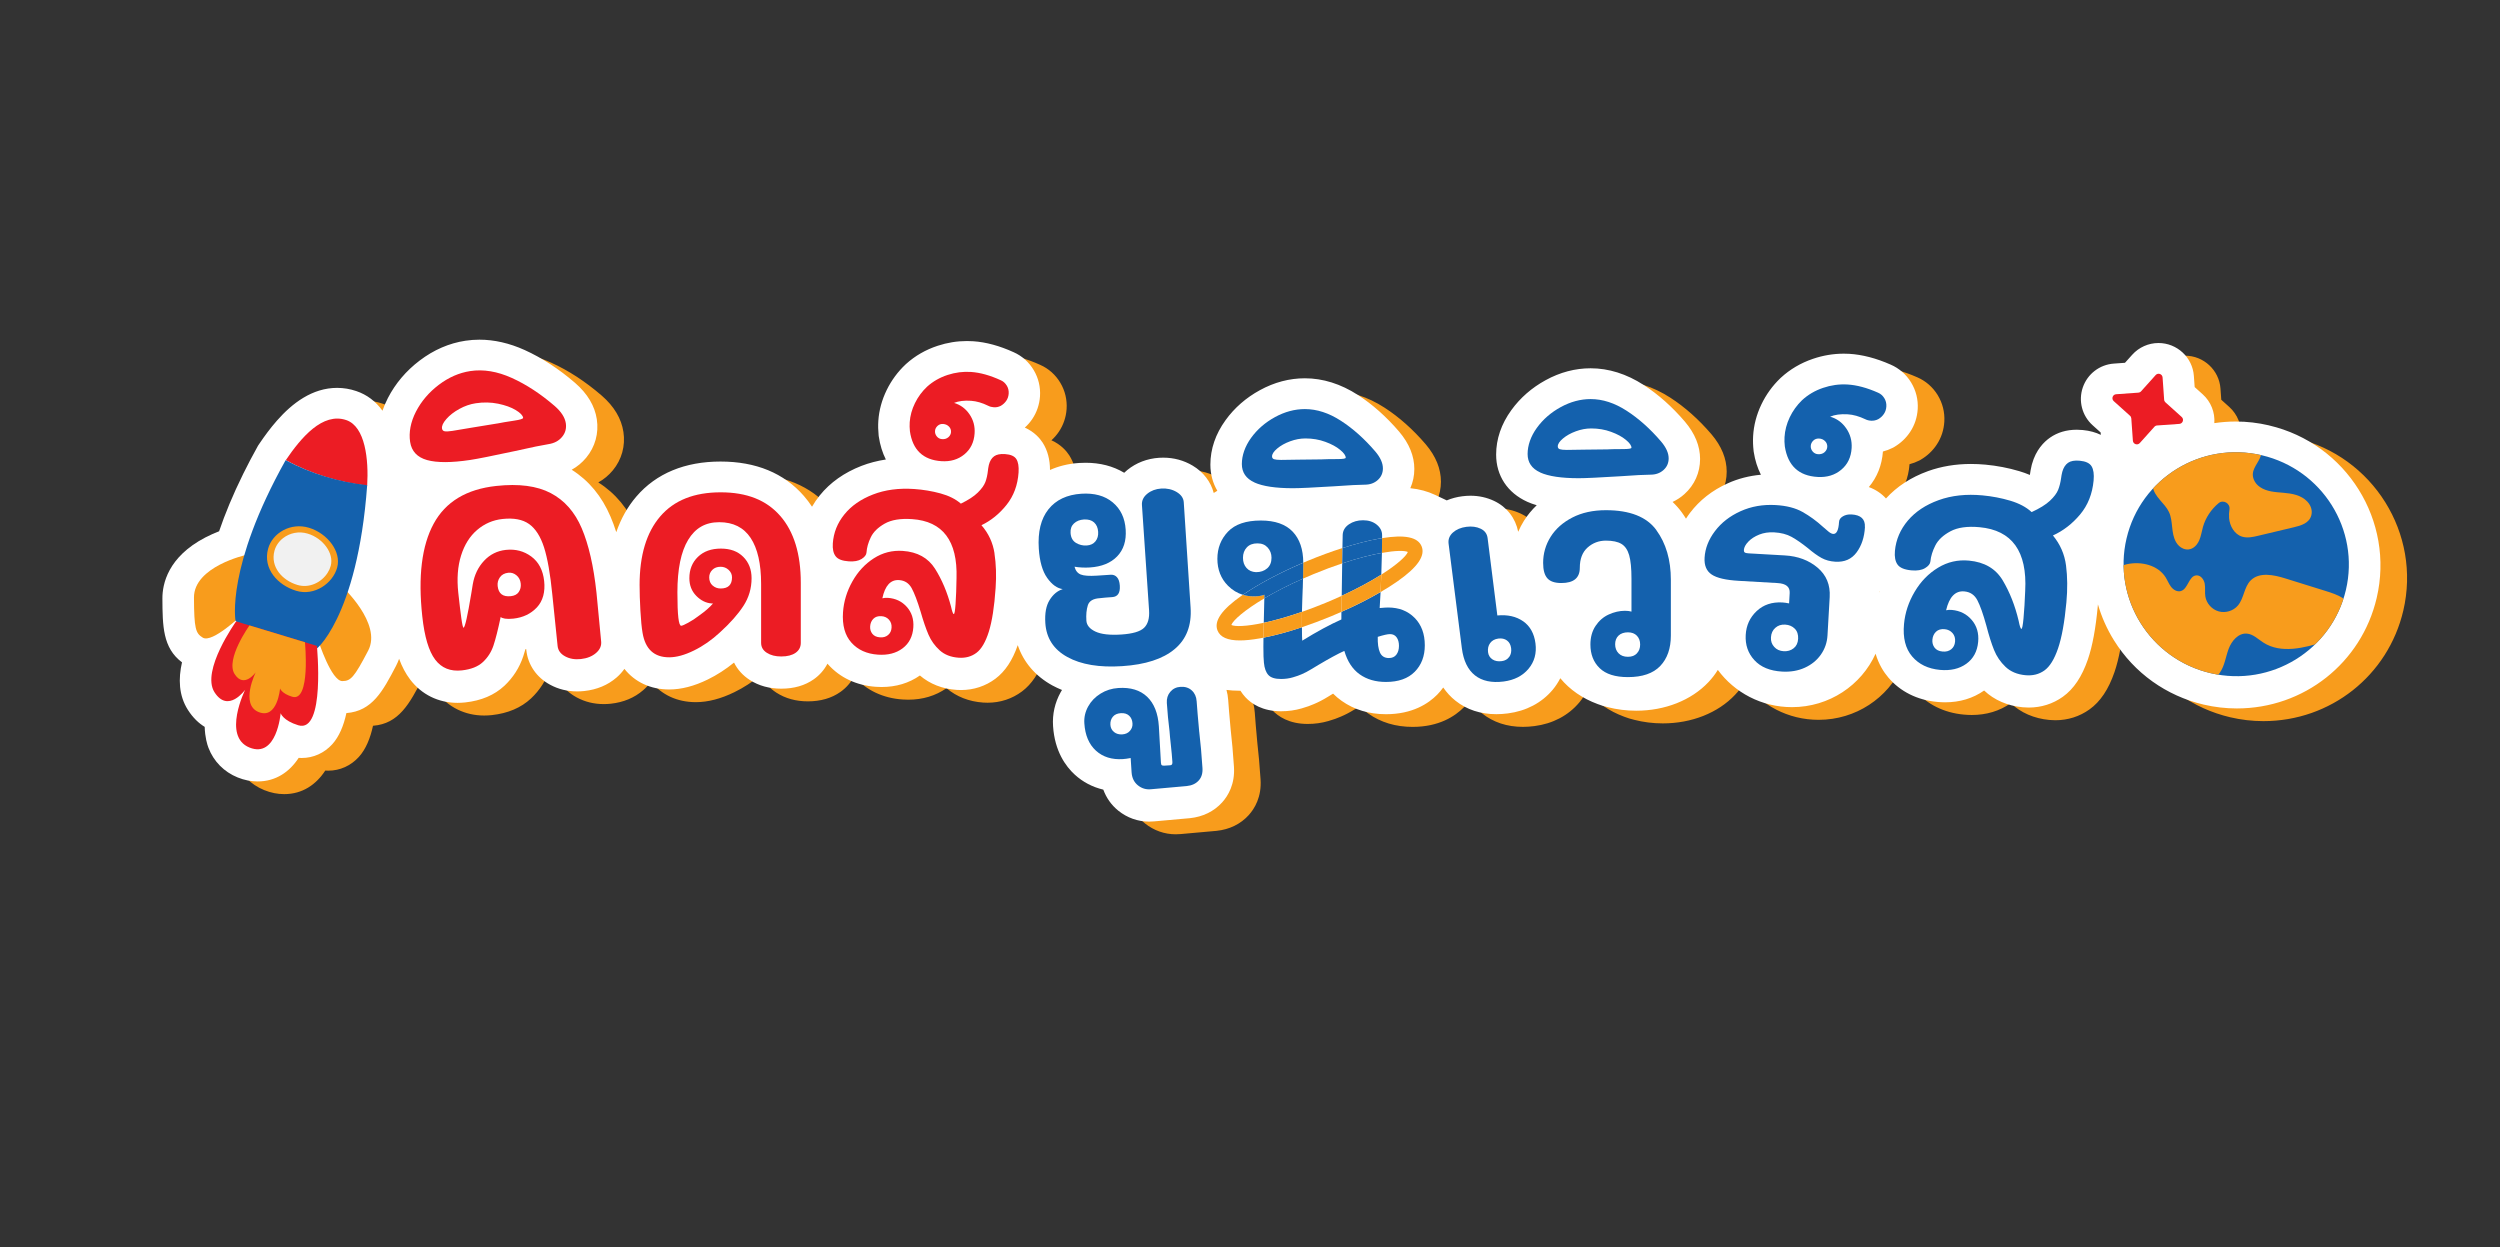 <?xml version="1.0" encoding="UTF-8"?>
<svg xmlns="http://www.w3.org/2000/svg" version="1.1" xmlns:xlink="http://www.w3.org/1999/xlink" viewBox="0 100 841.89 420">
  <rect x="0" y="100" width="841.89" height="420" fill="#333333" stroke="none"/>
  <defs>
    <style>
      .cls-1 {
        fill: #fff;
      }

      .cls-2 {
        fill: none;
      }

      .cls-3 {
        fill: #f1f1f1;
      }

      .cls-4 {
        fill: #f89c1c;
      }

      .cls-5 {
        fill: #1461ad;
      }

      .cls-6 {
        fill: #ec1c24;
      }

      .cls-7 {
        clip-path: url(#clippath);
      }
    </style>
    <clipPath id="clippath">
      <ellipse class="cls-2" cx="753.08" cy="290.02" rx="37.69" ry="37.94" transform="translate(298.62 956.88) rotate(-76.79)"/>
    </clipPath>
  </defs>
  <!-- Generator: Adobe Illustrator 28.7.2, SVG Export Plug-In . SVG Version: 1.2.0 Build 154)  -->
  <g>
    <g id="Layer_1">
      <g>
        <path class="cls-4" d="M773.07,247.52c-3.67-.86-7.44-1.3-11.18-1.3-2.46,0-4.87.19-7.24.54.26-3.61-1.14-7.21-3.92-9.71l-2.7-2.43-.27-3.76c-.44-6.22-5.67-11.08-11.91-11.08-3.37,0-6.6,1.44-8.86,3.96l-2.43,2.7-3.76.27c-4.78.34-8.88,3.49-10.44,8.02s-.26,9.54,3.3,12.74l2.7,2.43.06.81c-1.64-.79-3.65-1.4-6.1-1.63-.68-.06-1.35-.1-1.99-.1-3.46,0-6.49.9-9.01,2.66-2.04,1.42-4.75,4.12-6.07,8.87l-.1.37c-.3,1.26-.49,2.29-.6,3.19,0,.05-.01.09-.02.14-1.14-.48-2.33-.91-3.58-1.28-3.66-1.09-7.49-1.83-11.38-2.19-1.65-.15-3.3-.23-4.89-.23-5.14,0-10.01.81-14.45,2.41-5.74,2.07-10.49,5.18-14.16,9.21-1.51-1.68-3.47-2.99-5.77-3.84,2.78-3.29,4.41-7.36,4.74-11.97,1.11-.28,2.19-.69,3.24-1.22l.28-.14.27-.16c2.18-1.28,3.99-2.98,5.38-5.08,1.53-2.31,2.38-4.92,2.55-7.74.18-3.15-.59-6.23-2.23-8.92-1.65-2.7-4.03-4.77-6.87-6-4.88-2.16-9.58-3.38-13.97-3.64-.61-.04-1.22-.05-1.83-.05-3.5,0-6.99.58-10.39,1.74-4.1,1.39-7.74,3.54-10.82,6.38l-.16.15c-2.65,2.55-4.8,5.52-6.39,8.85-1.63,3.42-2.56,6.99-2.77,10.62-.09,1.62-.04,3.3.16,4.98l.02.19.03.19c.44,2.83,1.26,5.4,2.41,7.67-3.92.35-7.68,1.31-11.19,2.9-5.21,2.35-9.48,5.71-12.7,9.96-.48.63-.92,1.28-1.34,1.93-.46-.74-.94-1.48-1.46-2.19-.92-1.25-1.94-2.39-3.05-3.44,1.44-.68,2.79-1.55,3.99-2.64,3.4-3.04,5.27-7.24,5.27-11.83,0-4.34-1.71-8.56-5.11-12.57-4.31-5.03-8.97-9.18-13.87-12.34-5.78-3.74-11.8-5.63-17.88-5.63-5.19,0-10.29,1.34-15.14,4-4.67,2.55-8.56,5.95-11.56,10.09-3.4,4.7-5.12,9.74-5.12,14.99,0,7.08,3.82,12.86,10.49,15.88.98.44,2.04.83,3.18,1.16-1.66,1.58-3.12,3.33-4.32,5.27-.74,1.19-1.38,2.41-1.92,3.67-.9-4.59-3.8-8.35-8.13-10.4-2.44-1.15-5.1-1.74-7.93-1.74-.9,0-1.83.06-2.76.18-1.88.24-3.63.71-5.24,1.39l-3.91-1.85c-2.54-1.2-5.3-1.95-8.36-2.26.88-2,1.35-4.18,1.35-6.47,0-4.34-1.71-8.56-5.11-12.57-4.31-5.03-8.98-9.18-13.87-12.34-5.78-3.74-11.8-5.63-17.88-5.63-5.19,0-10.29,1.34-15.14,4-4.67,2.55-8.56,5.94-11.56,10.09-3.4,4.7-5.12,9.74-5.12,14.99,0,3.25.82,6.23,2.34,8.79-.41.24-.81.49-1.21.75-.98-3.76-3.45-7.03-7.09-9.2-2.99-1.78-6.32-2.69-9.9-2.69-.46,0-.92.01-1.38.04-4.05.26-7.76,1.69-10.75,4.13-.36.29-.7.6-1.03.92-3.74-2.24-8.1-3.37-13.02-3.37-.7,0-1.42.02-2.15.07-3.89.25-7.13,1.15-9.82,2.36-.01-3.55-.83-6.63-2.45-9.17-.95-1.48-2.81-3.66-6.03-5.1.94-.85,1.78-1.81,2.5-2.87,1.52-2.24,2.42-4.88,2.61-7.64.21-3.11-.51-6.17-2.11-8.85-1.6-2.69-3.93-4.77-6.74-6.02-4.74-2.16-9.32-3.41-13.61-3.7-.71-.05-1.43-.07-2.14-.07-3.31,0-6.62.53-9.84,1.59-4.03,1.32-7.62,3.38-10.66,6.13l-.16.15c-2.63,2.47-4.76,5.36-6.35,8.6-1.63,3.33-2.59,6.82-2.83,10.38-.11,1.59-.07,3.23.1,4.88l.02.2.03.2c.42,2.87,1.23,5.46,2.38,7.76-2.87.44-5.62,1.15-8.21,2.15-5.81,2.26-10.54,5.6-14.04,9.94-.99,1.22-1.85,2.49-2.61,3.81-.83-1.26-1.73-2.47-2.72-3.6-6.69-7.7-16.14-11.61-28.09-11.61s-21.64,3.97-28.35,11.79c-2.93,3.41-5.18,7.42-6.76,11.99-.59-1.84-1.22-3.57-1.92-5.2-2.94-6.9-7.34-12.2-13.09-15.82,1.87-1.03,3.51-2.4,4.89-4.06,3.01-3.64,4.28-8.24,3.57-12.94-.68-4.49-3.12-8.6-7.31-12.24-5.48-4.73-11.2-8.46-17-11.08-5.12-2.31-10.24-3.48-15.21-3.48-1.58,0-3.16.12-4.7.35-5.51.83-10.7,3.08-15.44,6.68-4.57,3.47-8.16,7.71-10.69,12.61-.73,1.42-1.34,2.85-1.83,4.28-2.27-3.15-5.21-5.39-8.81-6.61-2.1-.72-4.27-1.08-6.46-1.08-8.39,0-15.13,5.18-20.28,11.04-2.23,2.53-4.16,5.19-5.8,7.6l-.55.81c-1.83,3.28-3.48,6.42-4.97,9.44-3.57,7.21-6.2,13.68-8.15,19.4-1.46.57-3.05,1.26-4.66,2.1-12.6,6.57-14.45,15.69-14.43,20.54.05,9.22.09,16.63,6.6,21.5-1.26,5.49-1.12,11.17,1.99,16.02,1.74,2.72,3.71,4.53,5.65,5.71.1,3.52.85,5.95,1.27,7.05,1.75,4.58,5.24,8.12,9.83,9.98,2.23.9,4.48,1.35,6.7,1.35,6.19,0,10.79-3.24,13.85-7.94.34.02.68.04,1.02.04h0c3.92,0,7.58-1.65,10.29-4.63,2.36-2.61,3.86-6.3,4.76-10.49,8.74-.68,12.29-7.43,16.71-15.89.42-.8.74-1.59,1.04-2.39.99,2.7,2.21,4.98,3.68,6.93,3.86,5.1,9.54,7.9,15.99,7.9.84,0,1.71-.05,2.58-.14,5.43-.59,9.87-2.48,13.23-5.63,2.92-2.75,5.05-6.08,6.33-9.91.24-.72.48-1.51.73-2.38.09-.02.17-.04.26-.06l.04.39c.53,4.93,3.45,9.17,8.01,11.63,2.76,1.5,5.83,2.25,9.11,2.25.78,0,1.58-.04,2.39-.13,4.26-.46,7.92-1.99,10.87-4.54,1.03-.88,1.91-1.87,2.65-2.92,3.51,4.42,8.77,6.94,15.1,6.94,4.06,0,8.43-1.13,12.99-3.37,3.09-1.51,6.04-3.42,8.83-5.69,1.15,2.34,2.96,4.36,5.32,5.87,3.01,1.94,6.57,2.92,10.58,2.92,4.31,0,8-1.07,10.99-3.19,1.97-1.4,3.51-3.19,4.57-5.23.07.07.13.16.2.23,4.02,4.5,9.59,7.11,16.11,7.56.66.04,1.3.07,1.92.07,4.89,0,9.23-1.31,12.9-3.88,3.33,2.85,7.59,4.53,12.36,4.85.5.03,1,.05,1.48.05,4.27,0,8.27-1.32,11.59-3.81,3.29-2.47,5.75-6.19,7.52-11.31,1.93,5.72,5.91,10.41,11.63,13.56,1.04.57,2.14,1.07,3.27,1.54-.14.24-.29.48-.43.72-1.98,3.57-2.85,7.43-2.58,11.47.55,8.45,4.27,13.54,7.31,16.32,2.72,2.49,5.98,4.2,9.61,5.05,1.01,2.77,2.72,5.2,5.04,7.08,3,2.41,6.59,3.69,10.4,3.69.56,0,1.13-.03,1.7-.08l12.04-1.08c4.34-.45,8.08-2.27,10.82-5.29,2.03-2.24,4.38-6.15,4-12-.3-4.56-.67-8.78-1.11-12.57-.42-4.49-.69-7.82-.83-9.9-.08-1.19-.28-2.34-.58-3.43,1.35.17,2.75.27,4.22.27h0c.16,0,.32,0,.48,0,.5.79,1.06,1.53,1.69,2.21,2,2.15,5.7,4.71,12.01,4.71,2.4,0,4.74-.33,6.96-.98,1.68-.49,2.99-.95,4.1-1.45,1.51-.63,3.05-1.43,4.7-2.45.76-.47,1.33-.82,1.74-1.06.89.89,1.84,1.69,2.87,2.42,4.22,3,9.26,4.51,14.96,4.51,8.88,0,14.27-3.58,17.24-6.59.74-.75,1.4-1.56,2.02-2.4,1.16,1.68,2.53,3.18,4.13,4.45,3.79,3.01,8.42,4.53,13.75,4.53,1.25,0,2.55-.09,3.87-.26,6.18-.8,11.41-3.55,15.11-7.96,1.02-1.22,1.86-2.53,2.56-3.89,3.16,3.84,7.49,6.83,12.58,8.7,1.08.42,2.21.77,3.41,1.05,3.02.77,6.23,1.19,9.57,1.19,9.7,0,18.57-3.51,24.34-9.63,1.22-1.29,2.27-2.66,3.15-4.11,5.6,7.59,14.69,12.54,24.97,12.54,12.56,0,23.36-7.39,28.16-17.99,1.05,3.55,2.73,6.19,4.3,8.03,4.04,4.74,9.73,7.58,16.45,8.2.9.08,1.8.13,2.66.13,4.96,0,9.38-1.33,13.14-3.97,3.4,3.22,7.89,5.16,12.97,5.64.69.06,1.38.1,2.06.1,4.18,0,8.14-1.25,11.47-3.63,3.68-2.63,6.44-6.76,8.45-12.61,1.53-4.49,2.62-10.37,3.33-17.97.02-.18.02-.36.04-.54,1.23,4.23,3.04,8.33,5.44,12.17,6.84,10.96,17.55,18.62,30.16,21.58,3.67.86,7.44,1.3,11.18,1.3,22.59,0,41.96-15.3,47.1-37.21,6.08-25.92-10.16-51.98-36.21-58.09ZM641.99,303.74c-.03-.1-.06-.21-.09-.31.05.04.1.09.15.13-.02.06-.04.12-.06.18Z"/>
        <path class="cls-1" d="M764.11,243.25c-3.67-.86-7.44-1.3-11.18-1.3-2.46,0-4.87.19-7.24.54.26-3.61-1.14-7.21-3.92-9.71l-2.7-2.43-.27-3.76c-.44-6.22-5.67-11.08-11.91-11.08-3.37,0-6.6,1.44-8.86,3.96l-2.43,2.7-3.76.27c-4.78.34-8.88,3.49-10.44,8.02s-.26,9.54,3.3,12.74l2.7,2.43.06.81c-1.64-.79-3.65-1.4-6.1-1.63-.68-.06-1.35-.1-1.99-.1-3.46,0-6.49.9-9.01,2.66-2.04,1.42-4.75,4.12-6.07,8.87l-.1.37c-.3,1.26-.49,2.29-.6,3.19,0,.05-.01.09-.02.14-1.14-.48-2.33-.91-3.58-1.28-3.66-1.09-7.49-1.83-11.38-2.19-1.65-.15-3.3-.23-4.89-.23-5.14,0-10.01.81-14.45,2.41-5.74,2.07-10.49,5.18-14.16,9.21-1.51-1.68-3.47-2.99-5.77-3.84,2.78-3.29,4.41-7.36,4.74-11.97,1.11-.28,2.19-.69,3.24-1.22l.28-.14.27-.16c2.18-1.28,3.99-2.98,5.38-5.08,1.53-2.31,2.38-4.92,2.55-7.74.18-3.15-.59-6.23-2.23-8.92-1.65-2.7-4.03-4.77-6.87-6-4.88-2.16-9.58-3.38-13.97-3.64-.61-.04-1.22-.05-1.83-.05-3.5,0-6.99.58-10.39,1.74-4.1,1.39-7.74,3.54-10.82,6.38l-.16.15c-2.65,2.55-4.8,5.52-6.39,8.85-1.63,3.42-2.56,6.99-2.77,10.62-.09,1.62-.04,3.3.16,4.98l.02.19.03.19c.44,2.83,1.26,5.4,2.41,7.67-3.92.35-7.68,1.31-11.19,2.9-5.21,2.35-9.48,5.71-12.7,9.96-.48.63-.92,1.28-1.34,1.93-.46-.74-.94-1.48-1.46-2.19-.92-1.25-1.94-2.39-3.05-3.44,1.44-.68,2.79-1.55,3.99-2.64,3.4-3.04,5.27-7.24,5.27-11.83,0-4.34-1.71-8.56-5.11-12.57-4.31-5.03-8.97-9.18-13.87-12.34-5.78-3.74-11.8-5.63-17.88-5.63-5.19,0-10.29,1.34-15.14,4-4.67,2.55-8.56,5.95-11.56,10.09-3.4,4.7-5.12,9.74-5.12,14.99,0,7.08,3.82,12.86,10.49,15.88.98.44,2.04.83,3.18,1.16-1.66,1.58-3.12,3.33-4.32,5.27-.74,1.19-1.38,2.41-1.92,3.67-.9-4.59-3.8-8.35-8.13-10.4-2.44-1.15-5.1-1.74-7.93-1.74-.9,0-1.83.06-2.76.18-1.88.24-3.63.71-5.24,1.39l-3.91-1.85c-2.54-1.2-5.3-1.95-8.36-2.26.88-2,1.35-4.18,1.35-6.47,0-4.34-1.71-8.56-5.11-12.57-4.31-5.03-8.98-9.18-13.87-12.34-5.78-3.74-11.8-5.63-17.88-5.63-5.19,0-10.29,1.34-15.14,4-4.67,2.55-8.56,5.94-11.56,10.09-3.4,4.7-5.12,9.74-5.12,14.99,0,3.25.82,6.23,2.34,8.79-.41.24-.81.49-1.21.75-.98-3.76-3.45-7.03-7.09-9.2-2.99-1.78-6.32-2.69-9.9-2.69-.46,0-.92.01-1.38.04-4.05.26-7.76,1.69-10.75,4.13-.36.29-.7.6-1.03.92-3.74-2.24-8.1-3.37-13.02-3.37-.7,0-1.42.02-2.15.07-3.89.25-7.13,1.15-9.82,2.36-.01-3.55-.83-6.63-2.45-9.17-.95-1.48-2.81-3.66-6.03-5.1.94-.85,1.78-1.81,2.5-2.87,1.52-2.24,2.42-4.88,2.61-7.64.21-3.11-.51-6.17-2.11-8.85-1.6-2.69-3.93-4.77-6.74-6.02-4.74-2.16-9.32-3.41-13.61-3.7-.71-.05-1.43-.07-2.14-.07-3.31,0-6.62.53-9.84,1.59-4.03,1.32-7.62,3.38-10.66,6.13l-.16.15c-2.63,2.47-4.76,5.36-6.35,8.6-1.63,3.33-2.59,6.82-2.83,10.38-.11,1.59-.07,3.23.1,4.88l.02.2.03.2c.42,2.87,1.23,5.46,2.38,7.76-2.87.44-5.62,1.15-8.21,2.15-5.81,2.26-10.54,5.6-14.04,9.94-.99,1.22-1.85,2.49-2.61,3.81-.83-1.26-1.73-2.47-2.72-3.6-6.69-7.7-16.14-11.61-28.09-11.61s-21.64,3.97-28.35,11.79c-2.93,3.41-5.18,7.42-6.76,11.99-.59-1.84-1.22-3.57-1.92-5.2-2.94-6.9-7.34-12.2-13.09-15.82,1.87-1.03,3.51-2.4,4.89-4.06,3.01-3.64,4.28-8.24,3.57-12.94-.68-4.49-3.12-8.6-7.31-12.24-5.48-4.73-11.2-8.46-17-11.08-5.12-2.31-10.24-3.48-15.21-3.48-1.58,0-3.16.12-4.7.35-5.51.83-10.7,3.08-15.44,6.68-4.57,3.47-8.16,7.71-10.69,12.61-.73,1.42-1.34,2.85-1.83,4.28-2.27-3.15-5.21-5.39-8.81-6.61-2.1-.72-4.27-1.08-6.46-1.08-8.39,0-15.13,5.18-20.28,11.04-2.23,2.53-4.16,5.19-5.8,7.6l-.55.81c-1.83,3.28-3.48,6.42-4.97,9.44-3.57,7.21-6.2,13.68-8.15,19.4-1.46.57-3.05,1.26-4.66,2.1-12.6,6.57-14.45,15.69-14.43,20.54.05,9.22.09,16.63,6.6,21.5-1.26,5.49-1.12,11.17,1.99,16.02,1.74,2.72,3.71,4.53,5.65,5.71.1,3.52.85,5.95,1.27,7.05,1.75,4.58,5.24,8.12,9.83,9.98,2.23.9,4.48,1.35,6.7,1.35,6.19,0,10.79-3.24,13.85-7.94.34.02.68.04,1.02.04h0c3.92,0,7.58-1.65,10.29-4.63,2.36-2.61,3.86-6.3,4.76-10.49,8.74-.68,12.29-7.43,16.71-15.89.42-.8.74-1.59,1.04-2.39.99,2.7,2.21,4.98,3.68,6.93,3.86,5.1,9.54,7.9,15.99,7.9.84,0,1.71-.05,2.58-.14,5.43-.59,9.87-2.48,13.23-5.63,2.92-2.75,5.05-6.08,6.33-9.91.24-.72.48-1.51.73-2.38.09-.02.17-.04.26-.06l.04.39c.53,4.93,3.45,9.17,8.01,11.63,2.76,1.5,5.83,2.25,9.11,2.25.78,0,1.58-.04,2.39-.13,4.26-.46,7.92-1.99,10.87-4.54,1.03-.88,1.91-1.87,2.65-2.92,3.51,4.42,8.77,6.94,15.1,6.94,4.06,0,8.43-1.13,12.99-3.37,3.09-1.51,6.04-3.42,8.83-5.69,1.15,2.34,2.96,4.36,5.32,5.87,3.01,1.94,6.57,2.92,10.58,2.92,4.31,0,8-1.07,10.99-3.19,1.97-1.4,3.51-3.19,4.57-5.23.07.07.13.16.2.23,4.02,4.5,9.59,7.11,16.11,7.56.66.04,1.3.07,1.92.07,4.89,0,9.23-1.31,12.9-3.88,3.33,2.85,7.59,4.53,12.36,4.85.5.03,1,.05,1.48.05,4.27,0,8.27-1.32,11.59-3.81,3.29-2.47,5.75-6.19,7.52-11.31,1.93,5.72,5.91,10.41,11.63,13.56,1.04.57,2.14,1.07,3.27,1.54-.14.24-.29.48-.43.72-1.98,3.57-2.85,7.43-2.58,11.47.55,8.45,4.27,13.54,7.31,16.32,2.72,2.49,5.98,4.2,9.61,5.05,1.01,2.77,2.72,5.2,5.04,7.08,3,2.41,6.59,3.69,10.4,3.69.56,0,1.13-.03,1.7-.08l12.04-1.08c4.34-.45,8.08-2.27,10.82-5.29,2.03-2.24,4.38-6.15,4-12-.3-4.56-.67-8.78-1.11-12.57-.42-4.49-.69-7.82-.83-9.9-.08-1.19-.28-2.34-.58-3.43,1.35.17,2.75.27,4.22.27h0c.16,0,.32,0,.48,0,.5.79,1.06,1.53,1.69,2.21,2,2.15,5.7,4.71,12.01,4.71,2.4,0,4.74-.33,6.96-.98,1.68-.49,2.99-.95,4.1-1.45,1.51-.63,3.05-1.43,4.7-2.45.76-.47,1.33-.82,1.74-1.06.89.89,1.84,1.69,2.87,2.42,4.22,3,9.26,4.51,14.96,4.51,8.88,0,14.27-3.58,17.24-6.59.74-.75,1.4-1.56,2.02-2.4,1.16,1.68,2.53,3.18,4.13,4.45,3.79,3.01,8.42,4.53,13.75,4.53,1.25,0,2.55-.09,3.87-.26,6.18-.8,11.41-3.55,15.11-7.96,1.02-1.22,1.86-2.53,2.56-3.89,3.16,3.84,7.49,6.83,12.58,8.7,1.08.42,2.21.77,3.41,1.05,3.02.77,6.23,1.19,9.57,1.19,9.7,0,18.57-3.51,24.34-9.63,1.22-1.29,2.27-2.66,3.15-4.11,5.6,7.59,14.69,12.54,24.97,12.54,12.56,0,23.36-7.39,28.16-17.99,1.05,3.55,2.73,6.19,4.3,8.03,4.04,4.74,9.73,7.58,16.45,8.2.9.08,1.8.13,2.66.13,4.96,0,9.38-1.33,13.14-3.97,3.4,3.22,7.89,5.16,12.97,5.64.69.06,1.38.1,2.06.1,4.18,0,8.14-1.25,11.47-3.63,3.68-2.63,6.44-6.76,8.45-12.61,1.53-4.49,2.62-10.37,3.33-17.97.02-.18.02-.36.04-.54,1.23,4.23,3.04,8.33,5.44,12.17,6.84,10.96,17.55,18.62,30.16,21.58,3.67.86,7.44,1.3,11.18,1.3,22.59,0,41.96-15.3,47.1-37.21,6.08-25.92-10.16-51.98-36.21-58.09ZM633.04,299.47c-.03-.1-.06-.21-.09-.31.05.04.1.09.15.13-.02.06-.04.12-.06.18Z"/>
        <path class="cls-4" d="M82.81,286.89s-17.54,3.9-17.49,14.35c.05,10.46.54,12.03,2.98,13.5,3.2,1.93,13.1-7.61,13.1-7.61l1.41-20.24Z"/>
        <path class="cls-4" d="M115.16,297.47s13.6,12.5,8.83,21.62c-4.77,9.13-5.9,10.25-8.71,10.27-3.68.03-8.03-13.45-8.03-13.45l7.91-18.45Z"/>
        <path class="cls-6" d="M123.65,263.56c.53-8.82-.64-19.91-7.04-22.09-7.96-2.71-15.19,5.87-20.37,13.49,8.59,4.67,17.92,7.45,27.41,8.6Z"/>
        <path class="cls-5" d="M96.19,254.96c-20.19,36.1-16.88,54.09-16.88,54.09,10.19,10.59,26.74,9.67,26.74,9.67-.38,1.16,14.32-10.32,17.6-55.33-9.5-1.09-18.84-3.81-27.47-8.42Z"/>
        <path class="cls-6" d="M190.3,321.02c-1.52-.82-2.36-1.98-2.52-3.46l-1.79-17.4c-.68-6.88-1.61-12.17-2.79-15.86-1.19-3.69-2.87-6.3-5.04-7.84-2.18-1.54-5.16-2.1-8.93-1.69-3.23.35-6.08,1.58-8.55,3.69-2.47,2.11-4.27,4.98-5.41,8.62-1.14,3.64-1.45,7.81-.94,12.53.39,3.57.73,6.43,1.03,8.58.3,2.15.55,3.21.75,3.19.47-.05,1.35-3.93,2.62-11.64l.49-3.02c.55-3.13,1.81-5.75,3.8-7.88,1.98-2.12,4.43-3.34,7.33-3.66,3.23-.35,6.09.4,8.58,2.24,2.48,1.84,3.92,4.59,4.32,8.23s-.41,6.74-2.46,8.91c-2.05,2.17-4.69,3.42-7.93,3.77-1.15.12-2.08.12-2.81,0-.73-.13-1.21-.31-1.44-.56-.9,4.26-1.71,7.47-2.43,9.62-.72,2.16-1.9,4.01-3.54,5.55-1.64,1.54-4.01,2.48-7.11,2.82-3.84.42-6.84-.79-8.98-3.63-2.15-2.84-3.6-7.69-4.34-14.56-1.46-13.41-.18-23.81,3.83-31.2,4.01-7.39,11.03-11.63,21.07-12.72,7.62-.83,13.74-.02,18.36,2.41,4.63,2.43,8.11,6.38,10.44,11.86,2.33,5.47,3.99,12.69,4.96,21.66l1.57,16.4c.16,1.48-.41,2.79-1.72,3.92-1.31,1.13-3.01,1.81-5.1,2.04-2.02.22-3.79-.08-5.31-.91ZM174.7,299.34c.56-.81.78-1.75.66-2.83-.12-1.15-.6-2.07-1.42-2.76-.83-.69-1.74-.99-2.75-.88-1.28.14-2.23.65-2.85,1.54s-.87,1.87-.75,2.95c.28,2.56,1.76,3.7,4.46,3.4,1.21-.13,2.1-.6,2.66-1.41Z"/>
        <path class="cls-6" d="M143.82,254.93c-3.33-.94-5.23-2.98-5.71-6.13s.16-6.67,1.96-10.17c1.8-3.49,4.36-6.5,7.69-9.03,3.32-2.52,6.86-4.07,10.61-4.64,4.42-.67,9.08.1,13.98,2.31,4.89,2.21,9.7,5.36,14.43,9.44,2.21,1.93,3.46,3.86,3.76,5.81.26,1.74-.15,3.28-1.26,4.61-1.1,1.33-2.62,2.14-4.57,2.44s-5.67,1.06-11.37,2.34c-7.57,1.62-12.56,2.62-14.97,2.98-6.37.96-11.22.97-14.55.04ZM167.51,242.61c1.26-.26,3.14-.58,5.62-.95,2.08-.31,3.09-.64,3.04-.97-.12-.8-.95-1.67-2.5-2.6-1.54-.93-3.52-1.64-5.93-2.14-2.4-.49-4.92-.54-7.53-.15-1.88.28-3.72.92-5.52,1.91-1.8.99-3.26,2.12-4.37,3.39-1.11,1.27-1.6,2.33-1.47,3.2.08.54.39.85.91.94.53.09,1.4.05,2.6-.14l6.52-1.09,8.63-1.41Z"/>
        <path class="cls-6" d="M262.76,273.74c4.61,5.31,6.91,12.81,6.91,22.52v20.23c0,1.4-.58,2.52-1.74,3.34-1.16.82-2.78,1.24-4.85,1.24-1.95,0-3.57-.41-4.85-1.24-1.28-.82-1.92-1.94-1.92-3.34v-19.86c0-6.77-1.18-11.93-3.52-15.47-2.35-3.54-5.87-5.31-10.57-5.31s-8.07,1.98-10.48,5.95c-2.41,3.97-3.62,9.86-3.62,17.67s.43,11.26,1.28,11.26c.3,0,1.08-.33,2.33-1.01,1.25-.67,2.55-1.52,3.89-2.56,1.89-1.34,3.39-2.65,4.49-3.94h-.37c-1.95-.12-3.71-.98-5.26-2.56-1.56-1.59-2.33-3.57-2.33-5.95,0-2.93.96-5.32,2.88-7.18,1.92-1.86,4.5-2.79,7.73-2.79s5.69.93,7.55,2.79c1.86,1.86,2.79,4.26,2.79,7.18,0,3.42-.92,6.53-2.75,9.34-1.83,2.81-4.45,5.77-7.87,8.88-2.75,2.56-5.68,4.61-8.79,6.13-3.11,1.53-5.89,2.29-8.33,2.29-5.07,0-8.05-2.75-8.97-8.24-.31-1.77-.55-4.27-.73-7.51-.18-3.23-.27-6.1-.27-8.6,0-10.01,2.32-17.71,6.96-23.11,4.64-5.4,11.41-8.1,20.32-8.1s15.48,2.65,20.09,7.96ZM239.97,297.17c.76.67,1.66,1.01,2.7,1.01,2.56,0,3.84-1.25,3.84-3.75,0-.98-.38-1.81-1.14-2.52-.76-.7-1.66-1.05-2.7-1.05-1.16,0-2.09.35-2.79,1.05-.7.7-1.05,1.54-1.05,2.52,0,1.16.38,2.08,1.14,2.75Z"/>
        <path class="cls-6" d="M334.89,286.35c.55,3.59.68,7.48.39,11.68-.43,6.33-1.2,11.23-2.29,14.71-1.1,3.47-2.48,5.84-4.16,7.1-1.68,1.26-3.67,1.81-5.99,1.65-2.62-.18-4.75-1.01-6.39-2.5-1.64-1.49-2.9-3.24-3.77-5.26-.87-2.02-1.75-4.58-2.64-7.7-1.1-3.62-2.11-6.28-3.03-7.96-.93-1.68-2.33-2.59-4.22-2.72-2.86-.2-4.75,1.85-5.65,6.13.56-.14,1.17-.19,1.84-.15,2.62.18,4.75,1.2,6.4,3.05,1.65,1.86,2.38,4.15,2.19,6.89-.21,3.04-1.41,5.39-3.6,7.05-2.19,1.65-4.96,2.37-8.31,2.14-3.78-.26-6.76-1.61-8.94-4.05-2.19-2.44-3.13-5.86-2.83-10.24.25-3.59,1.29-7.04,3.14-10.34,1.85-3.3,4.26-5.9,7.23-7.81,2.97-1.91,6.23-2.74,9.76-2.5,4.93.34,8.55,2.35,10.87,6.02,2.32,3.68,4.1,7.91,5.37,12.71.37,1.68.68,2.52.93,2.54s.44-1.1.6-3.35c.18-2.56.28-5.48.33-8.79.37-12.51-4.62-19.13-14.97-19.83-3.9-.27-6.97.24-9.23,1.52-2.26,1.28-3.82,2.81-4.67,4.59-.86,1.78-1.34,3.49-1.45,5.13-.05.79-.61,1.52-1.66,2.18-1.05.66-2.5.93-4.32.8-2.19-.15-3.67-.72-4.42-1.73-.76-1-1.07-2.44-.94-4.33.25-3.59,1.54-6.84,3.88-9.73,2.34-2.9,5.55-5.14,9.64-6.72,4.08-1.59,8.71-2.2,13.89-1.85,3.04.21,5.99.7,8.84,1.48,2.85.78,5.14,1.93,6.87,3.45,2.53-1.23,4.44-2.48,5.71-3.74,1.28-1.26,2.12-2.44,2.54-3.54.41-1.1.7-2.38.86-3.84.03-.43.13-1.06.31-1.91.33-1.32.92-2.29,1.76-2.91.84-.62,2.08-.87,3.72-.75,1.89.13,3.15.69,3.78,1.68.63.99.88,2.49.75,4.5-.29,4.26-1.64,7.9-4.05,10.92-2.41,3.02-5.23,5.3-8.45,6.85,2.38,2.73,3.85,5.89,4.4,9.48ZM299.37,308.68c-.66-.72-1.5-1.11-2.53-1.18-1.16-.08-2.06.21-2.72.87-.66.66-1.02,1.51-1.09,2.54-.07.97.18,1.82.74,2.53.56.71,1.42,1.11,2.58,1.19,1.1.08,2-.18,2.71-.78.71-.59,1.11-1.41,1.18-2.44.08-1.1-.22-2-.87-2.72Z"/>
        <path class="cls-6" d="M339.04,229.84c.49.83.71,1.73.64,2.7-.06.91-.33,1.72-.81,2.42-.48.7-1.1,1.27-1.86,1.71-.76.38-1.53.54-2.33.48-.73-.05-1.36-.22-1.89-.5-2.01-.99-3.93-1.55-5.76-1.68-2.31-.16-4.23.08-5.74.71,2.16.64,3.89,1.92,5.2,3.84,1.31,1.92,1.88,4.07,1.71,6.45-.2,2.98-1.36,5.34-3.47,7.06-2.1,1.72-4.68,2.48-7.72,2.27-6.15-.42-9.68-3.78-10.59-10.08-.11-1.05-.13-2.06-.07-3.03.15-2.19.74-4.34,1.77-6.44,1.03-2.1,2.4-3.95,4.1-5.55,1.96-1.76,4.25-3.07,6.87-3.93,2.63-.86,5.28-1.2,7.96-1.01,3.04.21,6.38,1.14,9.99,2.8.83.36,1.49.96,1.99,1.79ZM319.36,247.25c.55-.48.85-1.06.9-1.73.05-.73-.18-1.36-.7-1.88-.51-.52-1.17-.81-1.96-.87-.73-.05-1.36.17-1.88.65-.52.48-.81,1.06-.85,1.73s.16,1.28.61,1.83c.45.55,1.04.85,1.77.9.85.06,1.56-.15,2.11-.64Z"/>
        <path class="cls-5" d="M396.23,265.68c1.51.9,2.32,2.06,2.41,3.48l2.3,35.44c.39,5.99-1.39,10.65-5.35,13.97-3.95,3.33-9.86,5.25-17.71,5.76-7.66.5-13.8-.52-18.43-3.07-4.63-2.54-7.1-6.36-7.43-11.44-.21-3.28.26-5.87,1.44-7.75,1.17-1.89,2.64-3.11,4.42-3.68-1.89-.27-3.64-1.52-5.24-3.78-1.6-2.25-2.54-5.54-2.82-9.85-.37-5.66.72-10.08,3.26-13.26,2.54-3.17,6.23-4.91,11.06-5.23,4.38-.28,7.9.68,10.56,2.9,2.67,2.22,4.13,5.29,4.38,9.22.24,3.73-.71,6.72-2.86,8.96-2.15,2.24-5.22,3.49-9.21,3.75-1.74.11-3.46.03-5.16-.25.34,1.33,1.05,2.21,2.11,2.63,1.06.42,2.85.54,5.36.38l4.73-.31c.84-.05,1.53.22,2.09.83.56.61.88,1.56.96,2.85.16,2.45-.7,3.73-2.56,3.85-1.74.11-3.15.24-4.24.37-2.19.14-3.51.94-3.97,2.39-.46,1.45-.62,3.18-.49,5.17.1,1.55,1.12,2.77,3.05,3.68,1.93.91,4.83,1.24,8.7.99,3.8-.25,6.35-.99,7.66-2.24,1.31-1.25,1.88-3.23,1.7-5.93l-2.4-35.43c-.1-1.48.5-2.75,1.79-3.8,1.29-1.05,2.87-1.64,4.73-1.76s3.65.26,5.17,1.17ZM361.67,276.26c-.85.8-1.24,1.87-1.15,3.23.1,1.55.71,2.65,1.82,3.33,1.11.67,2.31.96,3.6.88,1.29-.08,2.27-.55,2.96-1.4.69-.85.99-1.92.91-3.21-.09-1.35-.54-2.4-1.37-3.16-.83-.75-1.98-1.08-3.46-.99-1.35.09-2.46.53-3.31,1.33Z"/>
        <path class="cls-5" d="M403.86,346.5c.43,3.66.79,7.71,1.08,12.15.11,1.74-.31,3.14-1.28,4.2-.96,1.06-2.31,1.69-4.05,1.86l-11.96,1.07c-1.67.17-3.15-.26-4.45-1.31-1.3-1.05-2-2.51-2.13-4.37l-.31-4.83c-1.02.19-1.89.32-2.6.36-3.73.24-6.77-.71-9.11-2.85-2.34-2.14-3.64-5.21-3.89-9.2-.13-2,.3-3.88,1.28-5.66.98-1.78,2.38-3.23,4.18-4.34,1.8-1.12,3.8-1.75,5.99-1.89,4.12-.27,7.35.72,9.7,2.96,2.34,2.24,3.66,5.55,3.94,9.93l.7,12.27c.03.45.13.73.3.85.17.12.45.16.83.14l2.03-.13c.52-.03.75-.4.7-1.11-.11-1.74-.29-3.65-.52-5.74-.23-2.09-.38-3.61-.44-4.58-.4-3.14-.7-6.32-.91-9.54-.1-1.48.29-2.73,1.16-3.76.87-1.03,2.02-1.59,3.43-1.68,1.55-.1,2.82.3,3.81,1.21,1,.91,1.54,2.13,1.64,3.67.15,2.25.44,5.69.87,10.32ZM375.16,346.52c.75.6,1.67.86,2.77.79s1.96-.47,2.59-1.19c.63-.72.92-1.56.85-2.53-.07-1.1-.45-1.96-1.14-2.59-.69-.63-1.61-.91-2.77-.84-1.22.08-2.13.49-2.73,1.24-.6.75-.86,1.64-.8,2.67s.48,1.84,1.23,2.44Z"/>
        <path class="cls-5" d="M422.46,262.47c-2.84-1.28-4.26-3.36-4.26-6.22s1.04-5.92,3.11-8.79c2.08-2.87,4.76-5.2,8.05-7,3.3-1.8,6.65-2.7,10.07-2.7,4.03,0,8.07,1.31,12.13,3.94,4.06,2.62,7.92,6.07,11.58,10.34,1.71,2.01,2.56,3.91,2.56,5.68,0,1.59-.58,2.9-1.74,3.94-1.16,1.04-2.62,1.56-4.39,1.56s-5.19.18-10.43.55c-6.96.43-11.53.64-13.73.64-5.8,0-10.11-.64-12.95-1.92ZM445.21,254.69c1.16-.06,2.87-.09,5.13-.09,1.89,0,2.84-.15,2.84-.46,0-.73-.62-1.62-1.88-2.65-1.25-1.04-2.91-1.94-4.99-2.7-2.07-.76-4.3-1.14-6.68-1.14-1.71,0-3.43.32-5.17.96-1.74.64-3.19,1.45-4.35,2.43-1.16.98-1.74,1.86-1.74,2.65,0,.49.23.81.69.96.46.15,1.24.23,2.33.23l5.95-.09,7.87-.09Z"/>
        <path class="cls-5" d="M512.93,309.21c2.33,1.64,3.72,4.12,4.15,7.45s-.35,6.18-2.35,8.57c-2,2.38-4.78,3.8-8.35,4.27-4.05.52-7.28-.17-9.68-2.07-2.4-1.9-3.87-4.94-4.41-9.12l-4.47-35.23c-.19-1.45.3-2.7,1.45-3.74,1.16-1.04,2.67-1.68,4.55-1.93,1.81-.23,3.41-.03,4.79.63,1.38.65,2.16,1.7,2.35,3.16l3.28,26.06c3.47-.32,6.36.33,8.7,1.97ZM508.25,321.21c.57-.81.78-1.79.63-2.94s-.62-2.01-1.4-2.59c-.78-.57-1.75-.79-2.9-.64-1.21.16-2.13.66-2.76,1.51-.63.85-.86,1.88-.71,3.09.13,1.03.62,1.83,1.46,2.4.84.57,1.9.77,3.17.6,1.09-.14,1.92-.62,2.49-1.43Z"/>
        <path class="cls-5" d="M557.77,278.51c3.26,4.45,4.9,10.04,4.9,16.75v18.76c0,4.33-1.19,7.75-3.57,10.25-2.38,2.5-6.01,3.75-10.89,3.75-4.27,0-7.45-1.01-9.52-3.02-2.07-2.01-3.11-4.67-3.11-7.96,0-2.44.58-4.53,1.74-6.27,1.16-1.74,2.64-3.02,4.44-3.84,1.8-.82,3.62-1.24,5.45-1.24.85,0,1.59.09,2.2.27v-11.08c0-3.48-.26-6.12-.78-7.92-.52-1.8-1.39-3.07-2.61-3.8-1.22-.73-2.96-1.1-5.22-1.1-2.38,0-4.44.78-6.18,2.33-1.74,1.56-2.61,3.83-2.61,6.82,0,3.42-2.07,5.13-6.22,5.13-2.2,0-3.77-.53-4.71-1.6-.95-1.07-1.42-2.79-1.42-5.17,0-3.17.84-6.1,2.52-8.79,1.68-2.68,4.12-4.85,7.32-6.5,3.2-1.65,6.97-2.47,11.3-2.47,8.05,0,13.71,2.23,16.98,6.68ZM551.23,320.02c.73-.76,1.1-1.75,1.1-2.97s-.37-2.21-1.1-2.97c-.73-.76-1.74-1.14-3.02-1.14s-2.4.37-3.16,1.1c-.76.73-1.14,1.71-1.14,2.93s.38,2.23,1.14,3.02c.76.79,1.81,1.19,3.16,1.19s2.29-.38,3.02-1.14Z"/>
        <path class="cls-5" d="M518.69,259.1c-2.84-1.28-4.26-3.36-4.26-6.22s1.04-5.92,3.11-8.79c2.08-2.87,4.76-5.2,8.05-7,3.3-1.8,6.65-2.7,10.07-2.7,4.03,0,8.07,1.31,12.13,3.94,4.06,2.62,7.92,6.07,11.58,10.34,1.71,2.01,2.56,3.91,2.56,5.68,0,1.59-.58,2.9-1.74,3.94-1.16,1.04-2.62,1.56-4.39,1.56s-5.19.18-10.43.55c-6.96.43-11.53.64-13.73.64-5.8,0-10.11-.64-12.95-1.92ZM541.43,251.32c1.16-.06,2.87-.09,5.13-.09,1.89,0,2.84-.15,2.84-.46,0-.73-.62-1.62-1.88-2.65-1.25-1.04-2.91-1.94-4.99-2.7-2.07-.76-4.3-1.14-6.68-1.14-1.71,0-3.43.32-5.17.96-1.74.64-3.19,1.45-4.35,2.43-1.16.98-1.74,1.86-1.74,2.65,0,.49.23.81.69.96.46.15,1.24.23,2.33.23l5.95-.09,7.87-.09Z"/>
        <path class="cls-5" d="M628.03,277.52c-.19,3.4-1.13,6.23-2.81,8.5-1.68,2.27-4.06,3.32-7.14,3.14-1.76-.1-3.32-.52-4.66-1.26-1.35-.74-2.89-1.85-4.64-3.34-2.05-1.63-3.87-2.89-5.46-3.77-1.59-.88-3.55-1.39-5.87-1.52-1.83-.1-3.5.15-5.01.75-1.52.61-2.75,1.4-3.69,2.39-.94.99-1.43,1.92-1.49,2.8-.02.38.07.65.28.82.21.17.63.27,1.26.31l12.26.7c4.4.25,8.08,1.63,11.03,4.13,2.95,2.5,4.31,5.8,4.07,9.89l-.74,12.92c-.14,2.39-.88,4.54-2.22,6.45-1.34,1.91-3.14,3.39-5.41,4.42-2.27,1.04-4.82,1.47-7.65,1.31-4.09-.23-7.2-1.52-9.34-3.85-2.14-2.33-3.11-5.16-2.92-8.5.18-3.21,1.41-5.88,3.68-8.02,2.27-2.14,5.16-3.11,8.68-2.91.63.04,1.38.14,2.25.32l.2-3.49c.12-2.08-1.24-3.19-4.07-3.36l-13.02-.75c-4.4-.25-7.47-.96-9.2-2.14-1.73-1.17-2.52-3.05-2.37-5.63.18-3.14,1.35-6.14,3.5-8.98,2.15-2.84,5.02-5.07,8.62-6.7,3.59-1.62,7.53-2.31,11.81-2.07,3.65.21,6.66.98,9.05,2.32,2.38,1.34,4.69,3.01,6.9,5.03.66.61,1.29,1.15,1.89,1.62.6.48,1.13.73,1.57.75,1.13.06,1.78-1.29,1.94-4.05.04-.76.47-1.38,1.29-1.87.82-.49,1.79-.7,2.92-.64,3.14.18,4.64,1.59,4.49,4.23ZM604.02,318.31c.93-.73,1.43-1.79,1.51-3.18s-.29-2.59-1.13-3.42c-.84-.84-1.91-1.29-3.23-1.37s-2.43.29-3.33,1.09c-.9.8-1.38,1.86-1.46,3.18s.29,2.34,1.09,3.23c.8.9,1.86,1.38,3.18,1.46s2.44-.25,3.37-.99Z"/>
        <path class="cls-5" d="M634.55,234.08c.52.85.75,1.78.69,2.78-.05.94-.32,1.78-.81,2.51-.48.73-1.12,1.32-1.9,1.78-.78.4-1.58.57-2.4.53-.75-.04-1.41-.21-1.96-.49-2.09-1-4.07-1.56-5.96-1.67-2.39-.14-4.36.13-5.91.8,2.24.63,4.04,1.93,5.41,3.91,1.37,1.97,1.98,4.18,1.84,6.64-.18,3.08-1.34,5.52-3.5,7.32-2.15,1.8-4.8,2.61-7.95,2.43-6.35-.36-10.04-3.79-11.05-10.29-.13-1.08-.16-2.12-.1-3.13.13-2.26.72-4.49,1.75-6.67,1.04-2.18,2.43-4.1,4.16-5.77,2-1.84,4.35-3.22,7.05-4.14,2.7-.92,5.44-1.3,8.21-1.14,3.15.18,6.59,1.1,10.35,2.77.86.37,1.55.97,2.07,1.82ZM614.43,252.28c.57-.5.87-1.1.91-1.79.04-.75-.2-1.4-.74-1.94-.54-.54-1.21-.83-2.03-.87-.76-.04-1.4.19-1.93.69-.53.51-.82,1.11-.86,1.8s.18,1.32.65,1.88c.47.56,1.09.87,1.84.91.88.05,1.6-.18,2.17-.68Z"/>
        <path class="cls-5" d="M695.75,290.44c.49,3.81.53,7.94.12,12.39-.62,6.7-1.56,11.88-2.81,15.53-1.25,3.65-2.78,6.12-4.59,7.42-1.81,1.29-3.94,1.83-6.39,1.6-2.77-.26-5.01-1.2-6.71-2.82-1.7-1.62-2.99-3.51-3.86-5.67-.87-2.16-1.74-4.9-2.6-8.23-1.07-3.87-2.07-6.71-3.01-8.51-.94-1.81-2.4-2.81-4.4-2.99-3.03-.28-5.08,1.84-6.14,6.35.6-.14,1.25-.18,1.96-.11,2.77.26,5,1.39,6.7,3.4,1.7,2.01,2.41,4.46,2.14,7.36-.3,3.22-1.63,5.68-4,7.38-2.37,1.7-5.32,2.38-8.86,2.05-3.99-.37-7.12-1.88-9.37-4.52-2.26-2.65-3.17-6.29-2.74-10.93.35-3.8,1.55-7.42,3.59-10.87,2.04-3.45,4.66-6.14,7.87-8.09s6.67-2.74,10.41-2.39c5.22.48,9.01,2.71,11.37,6.66,2.36,3.96,4.15,8.49,5.36,13.61.35,1.79.66,2.69.92,2.72s.5-1.16.72-3.54c.25-2.7.44-5.81.57-9.3.71-13.25-4.41-20.39-15.36-21.4-4.12-.38-7.4.08-9.82,1.38-2.43,1.3-4.12,2.88-5.07,4.74-.95,1.86-1.51,3.66-1.67,5.4-.08.84-.68,1.59-1.82,2.27-1.13.67-2.67.92-4.6.74-2.32-.22-3.87-.86-4.64-1.94-.78-1.08-1.07-2.62-.89-4.61.35-3.8,1.81-7.2,4.36-10.22,2.55-3.01,6.01-5.3,10.38-6.88,4.37-1.58,9.29-2.11,14.77-1.6,3.22.3,6.33.9,9.33,1.79,3,.9,5.4,2.17,7.2,3.84,2.71-1.24,4.76-2.51,6.15-3.81,1.39-1.3,2.31-2.53,2.78-3.69.46-1.16.8-2.51,1.01-4.05.04-.45.17-1.12.38-2.01.39-1.39,1.04-2.4,1.94-3.04.9-.63,2.22-.87,3.96-.7,2,.19,3.32.81,3.97,1.88.65,1.07.87,2.66.68,4.79-.42,4.51-1.94,8.33-4.57,11.46-2.63,3.13-5.68,5.48-9.13,7.04,2.45,2.96,3.93,6.34,4.42,10.16ZM657.53,313.2c-.68-.78-1.56-1.22-2.65-1.32-1.22-.11-2.19.17-2.91.85-.71.68-1.12,1.57-1.22,2.66-.1,1.03.15,1.93.72,2.7.58.77,1.48,1.21,2.7,1.32,1.16.11,2.12-.14,2.9-.75.77-.61,1.21-1.46,1.31-2.56.11-1.16-.18-2.13-.85-2.9Z"/>
        <path class="cls-6" d="M79.52,309.25s-11.92,16.62-7.29,23.86c4.63,7.24,10.34-.85,10.34-.85,0,0-7.79,15.75,1.45,19.48,9.23,3.72,10.49-11.56,10.49-11.56,0,0,.79,2.49,5.95,4.06,9.16,2.78,6.26-26.73,6.26-26.73l-27.21-8.26Z"/>
        <path class="cls-4" d="M84.02,310.61s-8.19,11.41-5.01,16.39c3.18,4.97,7.1-.59,7.1-.59,0,0-5.35,10.82.99,13.38,6.34,2.55,7.21-7.94,7.21-7.94,0,0,.54,1.71,4.08,2.78,6.29,1.91,4.3-18.35,4.3-18.35l-18.68-5.67Z"/>
        <path class="cls-4" d="M113.56,291.08c-1.44,5.34-7.65,9.75-13.83,7.87-6.19-1.88-11.28-7.41-9.45-14.14,1.44-5.34,7.61-8.96,13.79-7.08,6.18,1.88,10.93,8.01,9.49,13.34Z"/>
        <path class="cls-3" d="M103.65,279.71c-3.04-.93-6.07-.21-8.26,1.46-1.43,1.09-2.5,2.59-2.96,4.3-1.48,5.47,2.66,9.98,7.69,11.5,4.11,1.25,8.24-.92,10.24-4.13.45-.71.8-1.48,1.01-2.27,1.18-4.35-2.69-9.34-7.72-10.86Z"/>
        <ellipse class="cls-5" cx="753.08" cy="290.02" rx="37.69" ry="37.94" transform="translate(298.62 956.88) rotate(-76.79)"/>
        <path class="cls-2" d="M427.65,316.59c-.09-1.1-.12-2.61-.12-4.87v-8.35l7.44-2.5c2.99-1,6.06-2.16,9.12-3.42,1.1-.45,2.17-.92,3.24-1.39l15.61-6.89-.29,17.06c-.01.73-.02,1.51-.02,2.37v7.09l-6.48,2.88c-3.38,1.5-7.38,3.67-11.88,6.45l-15.23,9.4-1.38-17.84Z"/>
        <path class="cls-2" d="M438.43,311.22v.5c0,1.89.03,3.23.09,4.03,4.94-3.05,9.34-5.43,13.18-7.14,0-.93,0-1.78.02-2.56-1.14.5-2.3,1-3.47,1.49-3.33,1.38-6.63,2.61-9.82,3.68Z"/>
        <path class="cls-2" d="M454.26,293.11c.09-2.51.16-4.89.2-7.14l.17-8.96,8.82-1.57c3.1-.55,5.82-.83,8.1-.83,2.9,0,5.19.45,7.22,1.41l8.93,4.22-3.32,9.3c-1.01,2.83-3.45,6.89-13.38,13.19l-17.5,11.09.76-20.71Z"/>
        <path class="cls-2" d="M474.1,285.87c-1.1-.52-4.14-.51-8.73.31-.05,2.31-.11,4.75-.21,7.33,5.42-3.44,8.45-6.26,8.94-7.64Z"/>
        <path class="cls-2" d="M427.54,305.93c.02-1.6.06-3.09.14-4.54.11-2.02.12-2.89.12-3.22v-.34c.04-1.19.07-2.27.1-3.26l.18-6.9,6.31-2.79c1.23-.54,2.49-1.09,3.81-1.64,3.47-1.44,6.95-2.74,10.34-3.87l14.6-4.88-.24,15.4c-.05,2.99-.26,17.79-.26,17.79l-6.26,2.88c-2.02.93-3.93,1.77-5.84,2.55-2.82,1.17-5.6,2.23-8.52,3.25l-14.67,5.12.16-15.54Z"/>
        <path class="cls-2" d="M451.84,300.64c.06-4.29.11-7.93.16-10.92-2.98,1-6.19,2.18-9.62,3.6-1.23.51-2.42,1.02-3.57,1.53-.03,1.01-.06,2.11-.09,3.32,0,.79-.05,2.06-.14,3.8-.07,1.41-.11,2.76-.12,4.08,2.5-.87,5.14-1.87,7.94-3.03,1.92-.79,3.72-1.59,5.45-2.38Z"/>
        <path class="cls-2" d="M417.2,321.74c-2.9,0-5.19-.45-7.22-1.41l-8.93-4.23,3.32-9.3c.66-1.84,2.4-6.72,15.82-14.69l16.91-10.04-.59,26.68-.27,9.86-8.41,1.79c-4.16.89-7.75,1.33-10.65,1.33h0Z"/>
        <path class="cls-2" d="M425.77,301.5c-6.8,4.04-10.56,7.42-11.12,8.98,1.27.6,5.11.5,10.93-.74.01-.4.02-.8.03-1.22l.16-7.02Z"/>
        <path class="cls-2" d="M422.72,303.59h-.24c-4.25-.2-8.11-1.99-10.85-5.05-2.6-2.89-3.97-6.6-3.97-10.71s1.46-7.97,4.22-10.93c2.91-3.11,7.01-4.83,11.54-4.83s8.64,1.78,11.56,5c2.69,2.99,4.11,6.7,4.11,10.76,0,4.67-1.84,8.85-5.19,11.78-2.98,2.6-6.76,3.98-10.94,3.98h-.24Z"/>
        <path class="cls-2" d="M423.42,282.98c-1.53,0-2.72.46-3.57,1.37-.86.92-1.28,2.07-1.28,3.48s.4,2.55,1.19,3.43c.79.89,1.86,1.36,3.2,1.42,1.52,0,2.78-.43,3.75-1.28.98-.85,1.46-2.04,1.46-3.57,0-1.34-.43-2.49-1.28-3.43-.86-.94-2.01-1.42-3.48-1.42Z"/>
        <path class="cls-2" d="M467.72,332.51c-5.75,0-10.74-3.22-13.01-8.4-1.22-2.77-1.76-6.02-1.65-9.95l.21-7.79,7.44-2.32c3.17-.99,5.37-1.41,7.37-1.41,4.51,0,8.58,2.08,11.14,5.7,1.83,2.58,2.79,5.74,2.79,9.15,0,3.6-1.07,6.91-3.09,9.58-2.63,3.46-6.72,5.45-11.2,5.45Z"/>
        <path class="cls-2" d="M468.09,313.55c-.79,0-2.17.31-4.12.92-.06,2.26.18,4.01.73,5.26.55,1.25,1.56,1.88,3.02,1.88,1.1,0,1.94-.38,2.52-1.14.58-.76.87-1.75.87-2.97s-.26-2.11-.78-2.84c-.52-.73-1.27-1.1-2.24-1.1Z"/>
        <path class="cls-5" d="M438.71,298.17c.04-1.21.07-2.31.09-3.32-5.15,2.28-9.5,4.55-13.03,6.64l-.16,7.02c-.01.42-.02.82-.03,1.22,3.58-.76,7.91-1.96,12.86-3.69.01-1.31.05-2.66.12-4.08.09-1.74.14-3,.14-3.8Z"/>
        <path class="cls-5" d="M476.37,308.06c-2.29-2.32-5.26-3.48-8.92-3.48-.55,0-1.5.06-2.84.18.1-1.41.21-3.21.31-5.39-3.9,2.28-8.38,4.55-13.19,6.68-.01.79-.02,1.63-.02,2.56-3.84,1.71-8.24,4.09-13.18,7.14-.06-.79-.09-2.13-.09-4.03v-.5c-4.66,1.57-9.06,2.76-12.96,3.52-.02,1.21-.03,2.22-.03,3.02,0,2.62.06,4.42.18,5.4.18,1.89.69,3.28,1.51,4.16.82.89,2.24,1.33,4.26,1.33,1.4,0,2.73-.18,3.98-.55,1.25-.37,2.21-.7,2.88-1.01,1.04-.43,2.15-1.01,3.34-1.74,1.19-.73,2-1.22,2.43-1.46,3.6-2.14,6.47-3.69,8.6-4.67h.09c1.04,3.54,2.76,6.16,5.17,7.87,2.41,1.71,5.35,2.56,8.83,2.56,4.21,0,7.44-1.14,9.7-3.43,2.26-2.29,3.39-5.26,3.39-8.92,0-3.84-1.14-6.92-3.43-9.24ZM470.24,320.46c-.58.76-1.42,1.14-2.52,1.14-1.46,0-2.47-.63-3.02-1.88-.55-1.25-.79-3-.73-5.26,1.95-.61,3.32-.92,4.12-.92.98,0,1.72.37,2.24,1.1.52.73.78,1.68.78,2.84,0,1.22-.29,2.21-.87,2.97Z"/>
        <path class="cls-5" d="M465.16,293.51c.09-2.58.16-5.02.21-7.33-3.57.64-8.09,1.77-13.38,3.54-.05,2.99-.1,6.63-.16,10.92,5.41-2.49,9.86-4.93,13.33-7.13Z"/>
        <path class="cls-5" d="M465.43,281.21c0-.32,0-.66,0-.98,0-1.4-.61-2.59-1.83-3.57-1.22-.98-2.75-1.46-4.58-1.46s-3.42.46-4.76,1.37c-1.34.92-2.04,2.1-2.1,3.57-.02.82-.05,2.3-.09,4.42,4.52-1.45,8.77-2.55,12.49-3.21.29-.05.57-.09.86-.14Z"/>
        <path class="cls-5" d="M435.32,279.04c-2.38-2.5-5.95-3.75-10.71-3.75-5,0-8.7,1.25-11.08,3.75-2.38,2.5-3.57,5.55-3.57,9.15s1.19,6.68,3.57,9.06c1.47,1.47,3.15,2.49,5.02,3.05,5.27-3.63,12.42-7.43,20.33-10.81-.01-4.48-1.2-7.97-3.57-10.46ZM426.72,291.4c-.98.86-2.23,1.28-3.75,1.28-1.34-.06-2.41-.53-3.2-1.42-.79-.88-1.19-2.03-1.19-3.43s.43-2.56,1.28-3.48c.85-.92,2.04-1.37,3.57-1.37s2.62.47,3.48,1.42c.85.95,1.28,2.09,1.28,3.43,0,1.53-.49,2.72-1.46,3.57Z"/>
        <path class="cls-4" d="M414.66,310.47c.55-1.55,4.32-4.94,11.12-8.98l.03-1.22c-.91.37-2.1.55-3.57.55-1.3,0-2.53-.17-3.68-.52-.11.08-.24.16-.35.23-6.83,4.77-9.5,8.65-8.18,11.85.91,2.2,3.38,3.29,7.49,3.29,1.88,0,4.1-.23,6.67-.68.41-.07.85-.17,1.28-.25.02-1.39.06-3.06.12-5.01-5.82,1.24-9.66,1.34-10.93.74Z"/>
        <path class="cls-4" d="M451.84,300.64c-1.72.79-3.53,1.59-5.45,2.38-2.8,1.16-5.44,2.15-7.94,3.03,0,.3-.01.61-.01.91v4.26c3.19-1.07,6.49-2.31,9.82-3.68,1.17-.49,2.33-.98,3.47-1.49.02-.92.04-1.75.07-2.47.01-1.01.03-1.98.04-2.93Z"/>
        <path class="cls-4" d="M438.8,294.85c1.15-.51,2.34-1.02,3.57-1.53,3.44-1.42,6.65-2.61,9.62-3.6.03-2.01.06-3.73.08-5.16-3.73,1.19-7.63,2.62-11.57,4.25-.55.23-1.08.46-1.62.69,0,.02,0,.04,0,.07,0,1.26-.03,3.03-.09,5.29Z"/>
        <path class="cls-4" d="M474.1,285.87c-.49,1.38-3.52,4.2-8.94,7.64,0,.03,0,.06,0,.09-.08,2.16-.16,4.08-.24,5.78,2.05-1.19,3.95-2.39,5.63-3.57,6.83-4.77,9.5-8.65,8.18-11.85-1.28-3.09-5.64-3.98-13.3-2.74,0,1.58-.02,3.23-.06,4.97,4.59-.82,7.63-.83,8.73-.31Z"/>
        <path class="cls-4" d="M465.16,293.51c-3.46,2.2-7.91,4.64-13.33,7.13-.01.95-.03,1.92-.04,2.93-.03.72-.06,1.55-.07,2.47,4.82-2.13,9.29-4.4,13.19-6.68.08-1.7.16-3.61.24-5.78,0-.03,0-.06,0-.09Z"/>
        <path class="cls-5" d="M465.37,286.18c.03-1.73.05-3.38.06-4.97-.28.05-.56.09-.86.14-3.72.66-7.98,1.76-12.49,3.21-.02,1.43-.05,3.14-.08,5.16,5.29-1.77,9.8-2.9,13.38-3.54Z"/>
        <path class="cls-4" d="M438.43,306.96c0-.3,0-.61.01-.91-4.95,1.73-9.28,2.93-12.86,3.69-.05,1.95-.09,3.61-.12,5.01,3.9-.77,8.3-1.96,12.96-3.52v-4.26Z"/>
        <path class="cls-5" d="M425.8,300.28l-.03,1.22c3.53-2.09,7.87-4.36,13.03-6.64.06-2.25.09-4.02.09-5.29,0-.02,0-.04,0-.07-7.92,3.38-15.07,7.17-20.33,10.81,1.15.34,2.38.52,3.68.52,1.46,0,2.65-.18,3.57-.55Z"/>
        <path class="cls-6" d="M728.79,234.6l-.53-7.49c-.08-1.18-1.54-1.68-2.33-.8l-4.92,5.48c-.23.26-.56.42-.9.44l-7.49.53c-1.18.08-1.68,1.54-.8,2.33l5.47,4.92c.26.23.42.56.44.9l.53,7.49c.08,1.18,1.54,1.68,2.33.8l4.92-5.48c.23-.26.56-.42.9-.44l7.49-.53c1.18-.08,1.68-1.54.8-2.33l-5.47-4.92c-.26-.23-.42-.55-.44-.9Z"/>
        <g class="cls-7">
          <path class="cls-4" d="M727.29,259.68c-1.67.45-2.56,2.41-2.35,4.12.22,1.71,1.27,3.2,2.39,4.51,1.12,1.32,2.36,2.58,3.09,4.14,1.47,3.17.58,7,2.39,10.14.55.96,1.39,1.76,2.42,2.17,2.56,1.01,4.49-.78,5.37-2.79.63-1.43.83-3.01,1.26-4.52.88-3.12,2.77-5.93,5.27-8.01,1.58-1.31,3.97.08,3.66,2.1-.15.97-.21,1.94-.13,2.93.22,2.67,1.77,5.43,4.34,6.24,1.78.56,3.69.14,5.5-.3,4-.95,8.01-1.91,12.01-2.86,2.4-.57,5.1-1.36,5.83-3.96.46-1.65-.14-3.39-1.32-4.65-2.1-2.25-5.2-2.75-8.14-3-2.69-.23-5.49-.34-7.8-1.91-.91-.61-1.66-1.46-2.07-2.47-1.25-3.02,1.06-5,2.08-7.41,1.71-4.04-.55-8.9-4.12-11.49-3.56-2.6-8.1-3.42-12.48-3.96"/>
          <path class="cls-4" d="M726.1,326.92c3.53,1.66,7.15,3.34,11.04,3.69,3.88.35,8.15-.88,10.39-4.05,1.65-2.35,1.97-5.34,2.97-8.03,1-2.69,3.26-5.39,6.14-5.16,2.12.17,3.74,1.85,5.52,3,5.99,3.88,13.88,1.84,20.68-.33,2.28-.73,4.6-1.47,6.52-2.88,1.92-1.41,3.41-3.63,3.31-6.01-.1-2.24-1.59-4.24-3.44-5.53-1.85-1.29-4.05-1.98-6.2-2.65-4.46-1.39-8.93-2.78-13.39-4.17-3.93-1.23-8.8-2.25-11.7.65-2.26,2.26-2.25,6.03-4.32,8.47-1.53,1.81-4.16,2.61-6.46,1.97-2.29-.64-4.13-2.69-4.5-5.03-.23-1.42.05-2.89-.21-4.31-.26-1.42-1.36-2.89-2.81-2.79-2.6.18-2.76,4.65-5.29,5.3-1.2.31-2.45-.44-3.21-1.42s-1.2-2.16-1.85-3.21c-2.59-4.16-8.3-5.49-13.09-4.42-4.79,1.08-8.88,4.05-12.83,6.96"/>
        </g>
      </g>
    </g>
  </g>
</svg>